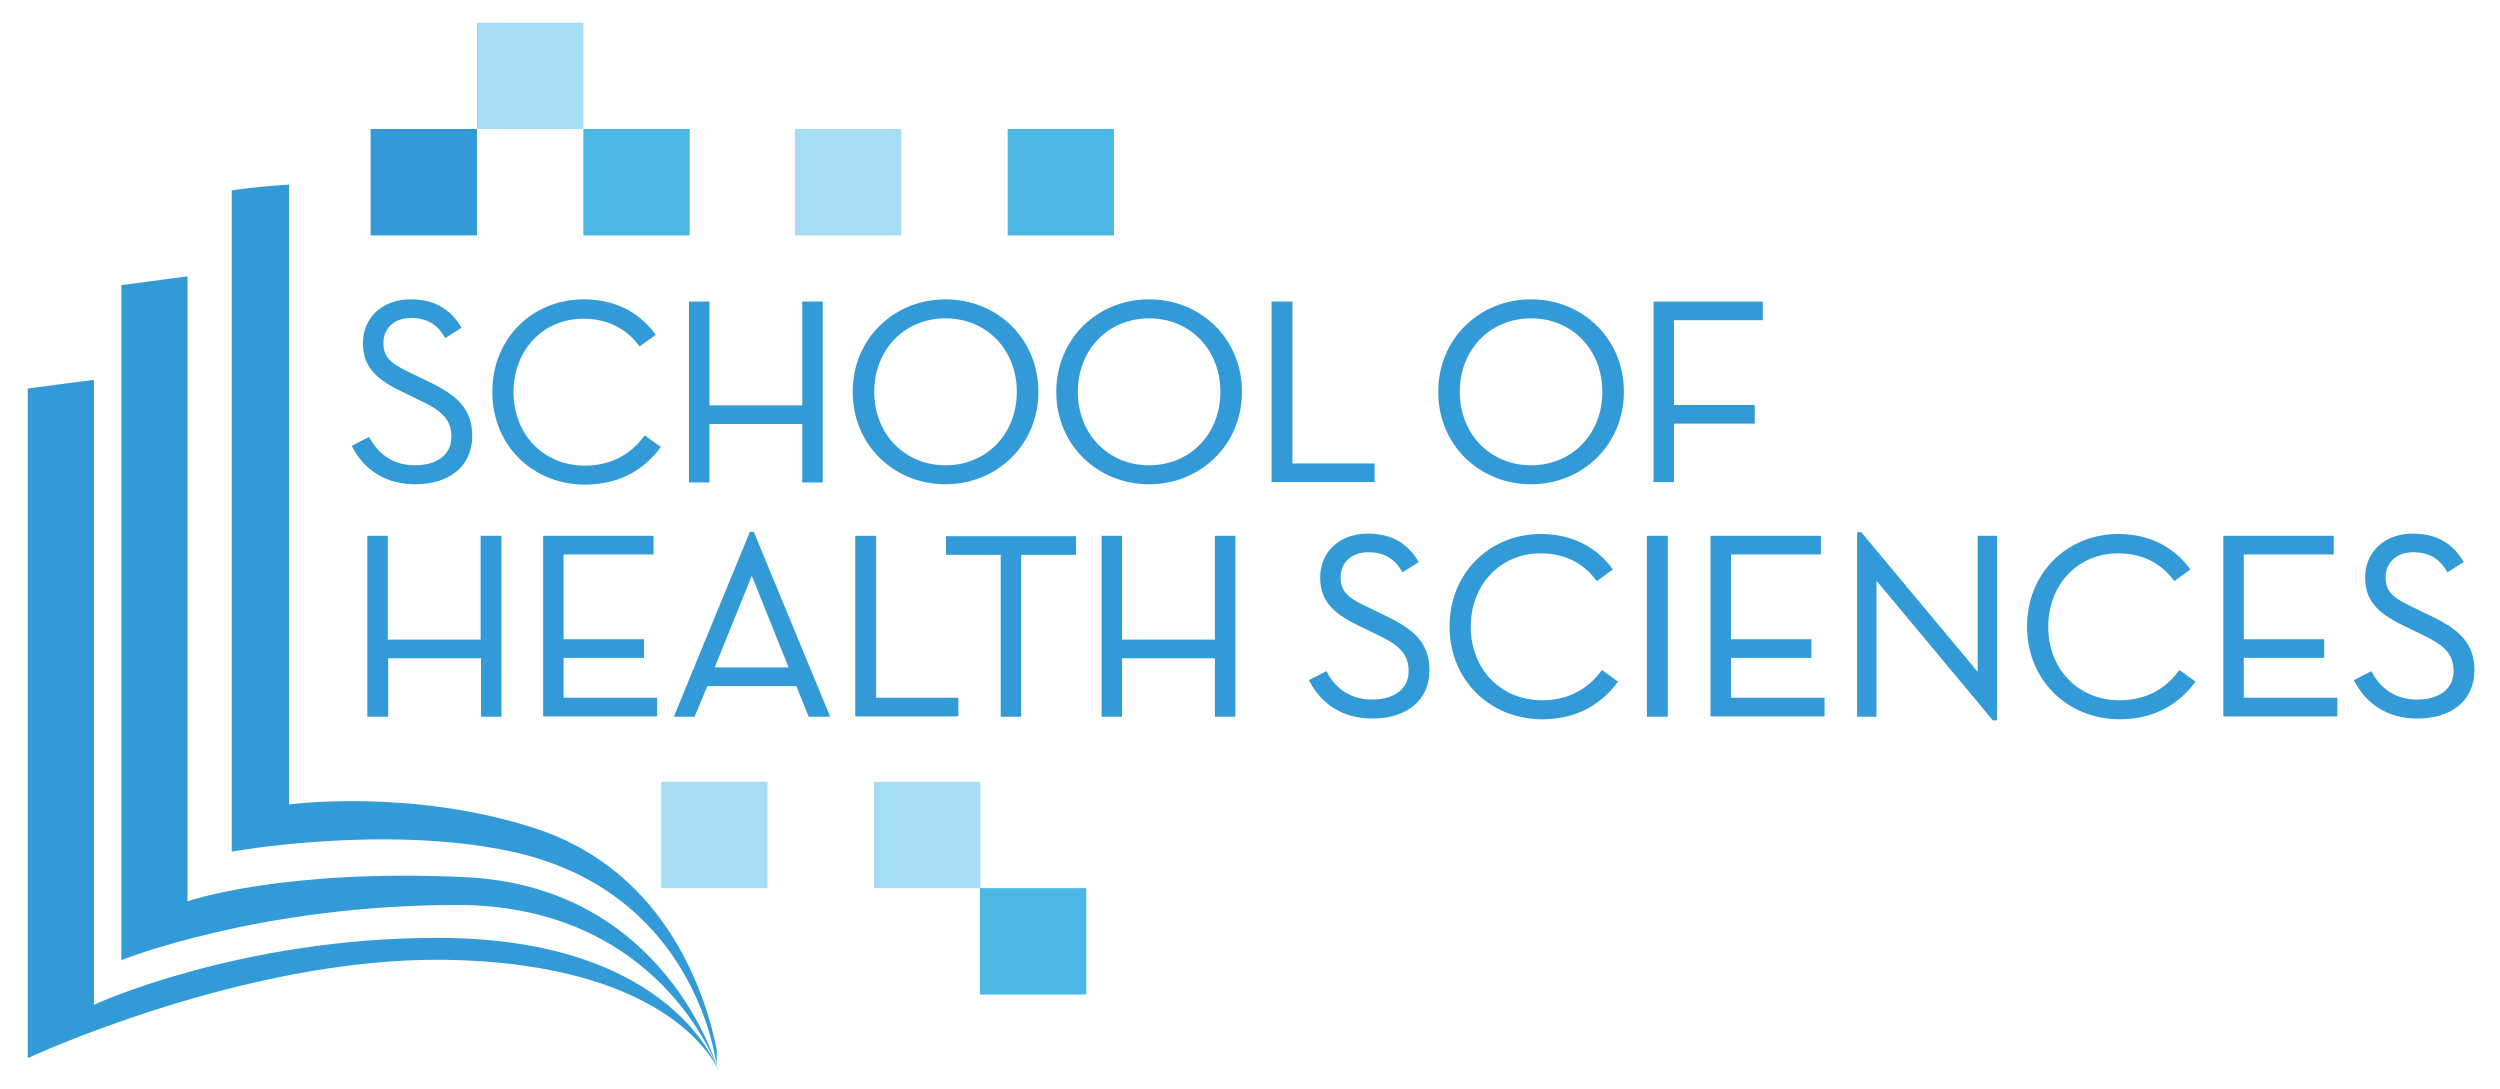 <?xml version="1.0" encoding="UTF-8"?> <!-- Generator: Adobe Illustrator 23.0.1, SVG Export Plug-In . SVG Version: 6.00 Build 0) --> <svg xmlns="http://www.w3.org/2000/svg" xmlns:xlink="http://www.w3.org/1999/xlink" version="1.1" x="0px" y="0px" viewBox="0 0 684 298" style="enable-background:new 0 0 684 298;" xml:space="preserve"> <style type="text/css"> .st0{fill:#329BD7;} .st1{fill-rule:evenodd;clip-rule:evenodd;fill:#A7DCF6;} .st2{fill-rule:evenodd;clip-rule:evenodd;fill:#329BD7;} .st3{opacity:0.8;fill-rule:evenodd;clip-rule:evenodd;fill:#1EA5DD;enable-background:new ;} .st4{fill:#329BD7;stroke:#329BD7;stroke-miterlimit:10;} </style> <g id="Layer_2"> </g> <g id="Layer_1"> <path class="st0" d="M146.3,226.6c-34-11-67.2-6.5-67.2-6.5V50.5c-9.7,0.6-15.7,1.6-15.7,1.6V233c0,0,41-7.4,75.7-0.2 c52.1,10.8,57,59.1,57,59.1s0-1.7,0-4.7C193.5,273.9,183.2,238.5,146.3,226.6z"></path> <path class="st0" d="M119.7,256.6c-54.5,0-94,18.3-94,18.3v-171l-18.1,2.4v183.2c0,0,59-27.5,113.6-26.9 c64.1,0.8,75.4,30.4,75.4,30.4S184.6,256.6,119.7,256.6z"></path> <path class="st0" d="M196.1,291.8c0,0-13.9-49.1-68.6-51.8c-50.5-2.4-76.2,6.6-76.2,6.6v-171l-18.1,2.4v184.7 c0,0,37.4-15.1,92-15.1C180.6,247.7,196.1,291.8,196.1,291.8z"></path> <path class="st1" d="M246.6,64.4c-9.7,0-19.4,0-29.1,0c0-9.7,0-19.4,0-29.1c9.7,0,19.4,0,29.1,0C246.6,45,246.6,54.7,246.6,64.4z"></path> <path class="st2" d="M130.5,64.4c-9.7,0-19.4,0-29.1,0c0-9.7,0-19.4,0-29.1c9.7,0,19.4,0,29.1,0C130.5,45,130.5,54.7,130.5,64.4z"></path> <path class="st1" d="M159.6,35.3c-9.7,0-19.4,0-29.1,0c0-9.7,0-19.4,0-29.1c9.7,0,19.4,0,29.1,0C159.6,15.9,159.6,25.6,159.6,35.3z "></path> <path class="st3" d="M188.7,64.4c-9.7,0-19.4,0-29.1,0c0-9.7,0-19.4,0-29.1c9.7,0,19.4,0,29.1,0C188.7,45,188.7,54.7,188.7,64.4z"></path> <path class="st1" d="M268.2,243c-9.7,0-19.4,0-29.1,0c0-9.7,0-19.4,0-29.1c9.7,0,19.4,0,29.1,0C268.2,223.6,268.2,233.3,268.2,243z "></path> <path class="st3" d="M297.2,272.1c-9.7,0-19.4,0-29.1,0c0-9.7,0-19.4,0-29.1c9.7,0,19.4,0,29.1,0 C297.2,252.7,297.2,262.4,297.2,272.1z"></path> <path class="st1" d="M180.9,243c9.7,0,19.4,0,29.1,0c0-9.7,0-19.4,0-29.1c-9.7,0-19.4,0-29.1,0C180.9,223.6,180.9,233.3,180.9,243z "></path> <path class="st3" d="M275.7,64.4c9.7,0,19.4,0,29.1,0c0-9.7,0-19.4,0-29.1c-9.7,0-19.4,0-29.1,0C275.7,45,275.7,54.7,275.7,64.4z"></path> <g> <path class="st4" d="M100.8,120.2c2.6,4.8,7,7.6,12.7,7.6c6.6,0,10.5-3.3,10.5-8.3c0-5.3-3.3-7.8-9.1-10.5l-3.9-1.9 c-7-3.3-11.2-6.4-11.2-13.2c0-6.9,5.3-11.5,12.5-11.5c6.1,0,10.3,2.3,13.3,7.1l-3.6,2.3c-2.2-3.6-5.2-5.3-9.6-5.3 c-4.8,0-8,3.1-8,7.3c0,4.6,2.6,6.3,8.6,9.1l3.9,1.9c7.8,3.7,11.8,7.3,11.8,14.5c0,8-6.1,12.7-15.1,12.7c-7.9,0-13.5-3.8-16.7-9.8 L100.8,120.2z"></path> <path class="st4" d="M135.2,107.2c0-14.4,10.8-24.8,24.5-24.8c8.2,0,14.7,3.3,19,9.1l-3.6,2.6c-3.6-4.7-8.8-7.4-15.5-7.4 c-11.3,0-19.6,8.8-19.6,20.6c0,11.9,8.5,20.6,20,20.6c7,0,12.6-2.9,16.5-8.1l3.6,2.6c-4.8,6.3-11.5,9.7-20.2,9.7 C146,132,135.2,121.6,135.2,107.2z"></path> <path class="st4" d="M220,83h4.6v48.5H220v-16h-26.4v16h-4.6V83h4.6v28.4H220L220,83L220,83z"></path> <path class="st4" d="M233.8,107.2c0-14.3,11.1-24.8,24.9-24.8s24.9,10.5,24.9,24.8S272.4,132,258.7,132S233.8,121.6,233.8,107.2z M278.7,107.2c0-11.8-8.5-20.6-20-20.6c-11.5,0-20,8.8-20,20.6s8.5,20.6,20,20.6C270.2,127.8,278.7,119,278.7,107.2z"></path> <path class="st4" d="M289.5,107.2c0-14.3,11.1-24.8,24.9-24.8s24.9,10.5,24.9,24.8S328.1,132,314.4,132S289.5,121.6,289.5,107.2z M334.4,107.2c0-11.8-8.5-20.6-20-20.6c-11.5,0-20,8.8-20,20.6s8.5,20.6,20,20.6C325.9,127.8,334.4,119,334.4,107.2z"></path> <path class="st4" d="M348.5,83h4.6v44.3h22.5v4.1h-27.2V83z"></path> <path class="st4" d="M394,107.2c0-14.3,11.1-24.8,24.9-24.8s24.9,10.5,24.9,24.8S432.6,132,418.9,132S394,121.6,394,107.2z M438.9,107.2c0-11.8-8.5-20.6-20-20.6c-11.5,0-20,8.8-20,20.6s8.5,20.6,20,20.6C430.4,127.8,438.9,119,438.9,107.2z"></path> <path class="st4" d="M452.9,83h28.9v4.1h-24.3v24.2h22.1v4.1h-22.1v16h-4.6V83z"></path> <path class="st4" d="M132.1,147.1h4.6v48.5h-4.6v-16h-26.4v16H101v-48.5h4.6v28.4h26.4V147.1z"></path> <path class="st4" d="M149.1,147.1h29.2v4.1h-24.6v24.2h22v4.1h-22v11.9h25.6v4.1h-30.2V147.1z"></path> <path class="st4" d="M189.7,195.6h-4.6l20.4-49.6h0.4l20.5,49.6h-4.8l-3.4-8.4h-25L189.7,195.6z M205.7,156.2l-10.9,26.9h21.7 L205.7,156.2z"></path> <path class="st4" d="M234.6,147.1h4.6v44.3h22.5v4.1h-27.2V147.1z"></path> <path class="st4" d="M274.3,151.3h-15v-4.1h34.6v4.1h-15v44.3h-4.6L274.3,151.3L274.3,151.3z"></path> <path class="st4" d="M332.9,147.1h4.6v48.5h-4.6v-16h-26.4v16h-4.6v-48.5h4.6v28.4h26.4V147.1z"></path> <path class="st4" d="M362.7,184.3c2.6,4.8,7,7.6,12.7,7.6c6.6,0,10.5-3.3,10.5-8.3c0-5.3-3.3-7.8-9.1-10.5l-3.9-1.9 c-7-3.3-11.2-6.4-11.2-13.2c0-6.9,5.3-11.5,12.5-11.5c6.1,0,10.3,2.3,13.3,7.1l-3.6,2.3c-2.2-3.6-5.2-5.3-9.6-5.3 c-4.8,0-8,3.1-8,7.3c0,4.6,2.6,6.3,8.6,9.1l3.9,1.9c7.8,3.7,11.8,7.3,11.8,14.5c0,8-6.1,12.7-15.1,12.7c-7.9,0-13.5-3.8-16.7-9.8 L362.7,184.3z"></path> <path class="st4" d="M397.1,171.4c0-14.4,10.8-24.8,24.5-24.8c8.2,0,14.7,3.4,19,9.1l-3.6,2.6c-3.6-4.7-8.8-7.4-15.5-7.4 c-11.3,0-19.6,8.8-19.6,20.6c0,11.9,8.5,20.6,20,20.6c7,0,12.6-2.9,16.5-8.1l3.6,2.6c-4.8,6.3-11.5,9.7-20.2,9.7 C407.9,196.2,397.1,185.8,397.1,171.4z"></path> <path class="st4" d="M451.1,147.1h4.7v48.5h-4.7V147.1z"></path> <path class="st4" d="M468.5,147.1h29.2v4.1h-24.6v24.2h22v4.1h-22v11.9h25.6v4.1h-30.2L468.5,147.1L468.5,147.1z"></path> <path class="st4" d="M512.9,157.5v38.1h-4.3v-49.5h0.4l32.6,39.1v-38.1h4.3v49.5h-0.4L512.9,157.5z"></path> <path class="st4" d="M555.1,171.4c0-14.4,10.8-24.8,24.5-24.8c8.2,0,14.7,3.4,19,9.1l-3.6,2.6c-3.6-4.7-8.8-7.4-15.5-7.4 c-11.3,0-19.6,8.8-19.6,20.6c0,11.9,8.5,20.6,20,20.6c7,0,12.6-2.9,16.5-8.1l3.6,2.6c-4.8,6.3-11.5,9.7-20.2,9.7 C565.9,196.2,555.1,185.8,555.1,171.4z"></path> <path class="st4" d="M608.8,147.1H638v4.1h-24.6v24.2h22v4.1h-22v11.9H639v4.1h-30.2V147.1z"></path> <path class="st4" d="M648.6,184.3c2.6,4.8,7,7.6,12.7,7.6c6.6,0,10.5-3.3,10.5-8.3c0-5.3-3.3-7.8-9.1-10.5l-3.9-1.9 c-7-3.3-11.2-6.4-11.2-13.2c0-6.9,5.3-11.5,12.5-11.5c6.1,0,10.3,2.3,13.3,7.1l-3.6,2.3c-2.2-3.6-5.2-5.3-9.6-5.3 c-4.8,0-8,3.1-8,7.3c0,4.6,2.6,6.3,8.6,9.1l3.9,1.9c7.8,3.7,11.8,7.3,11.8,14.5c0,8-6.1,12.7-15.1,12.7c-7.9,0-13.5-3.8-16.7-9.8 L648.6,184.3z"></path> </g> </g> </svg> 